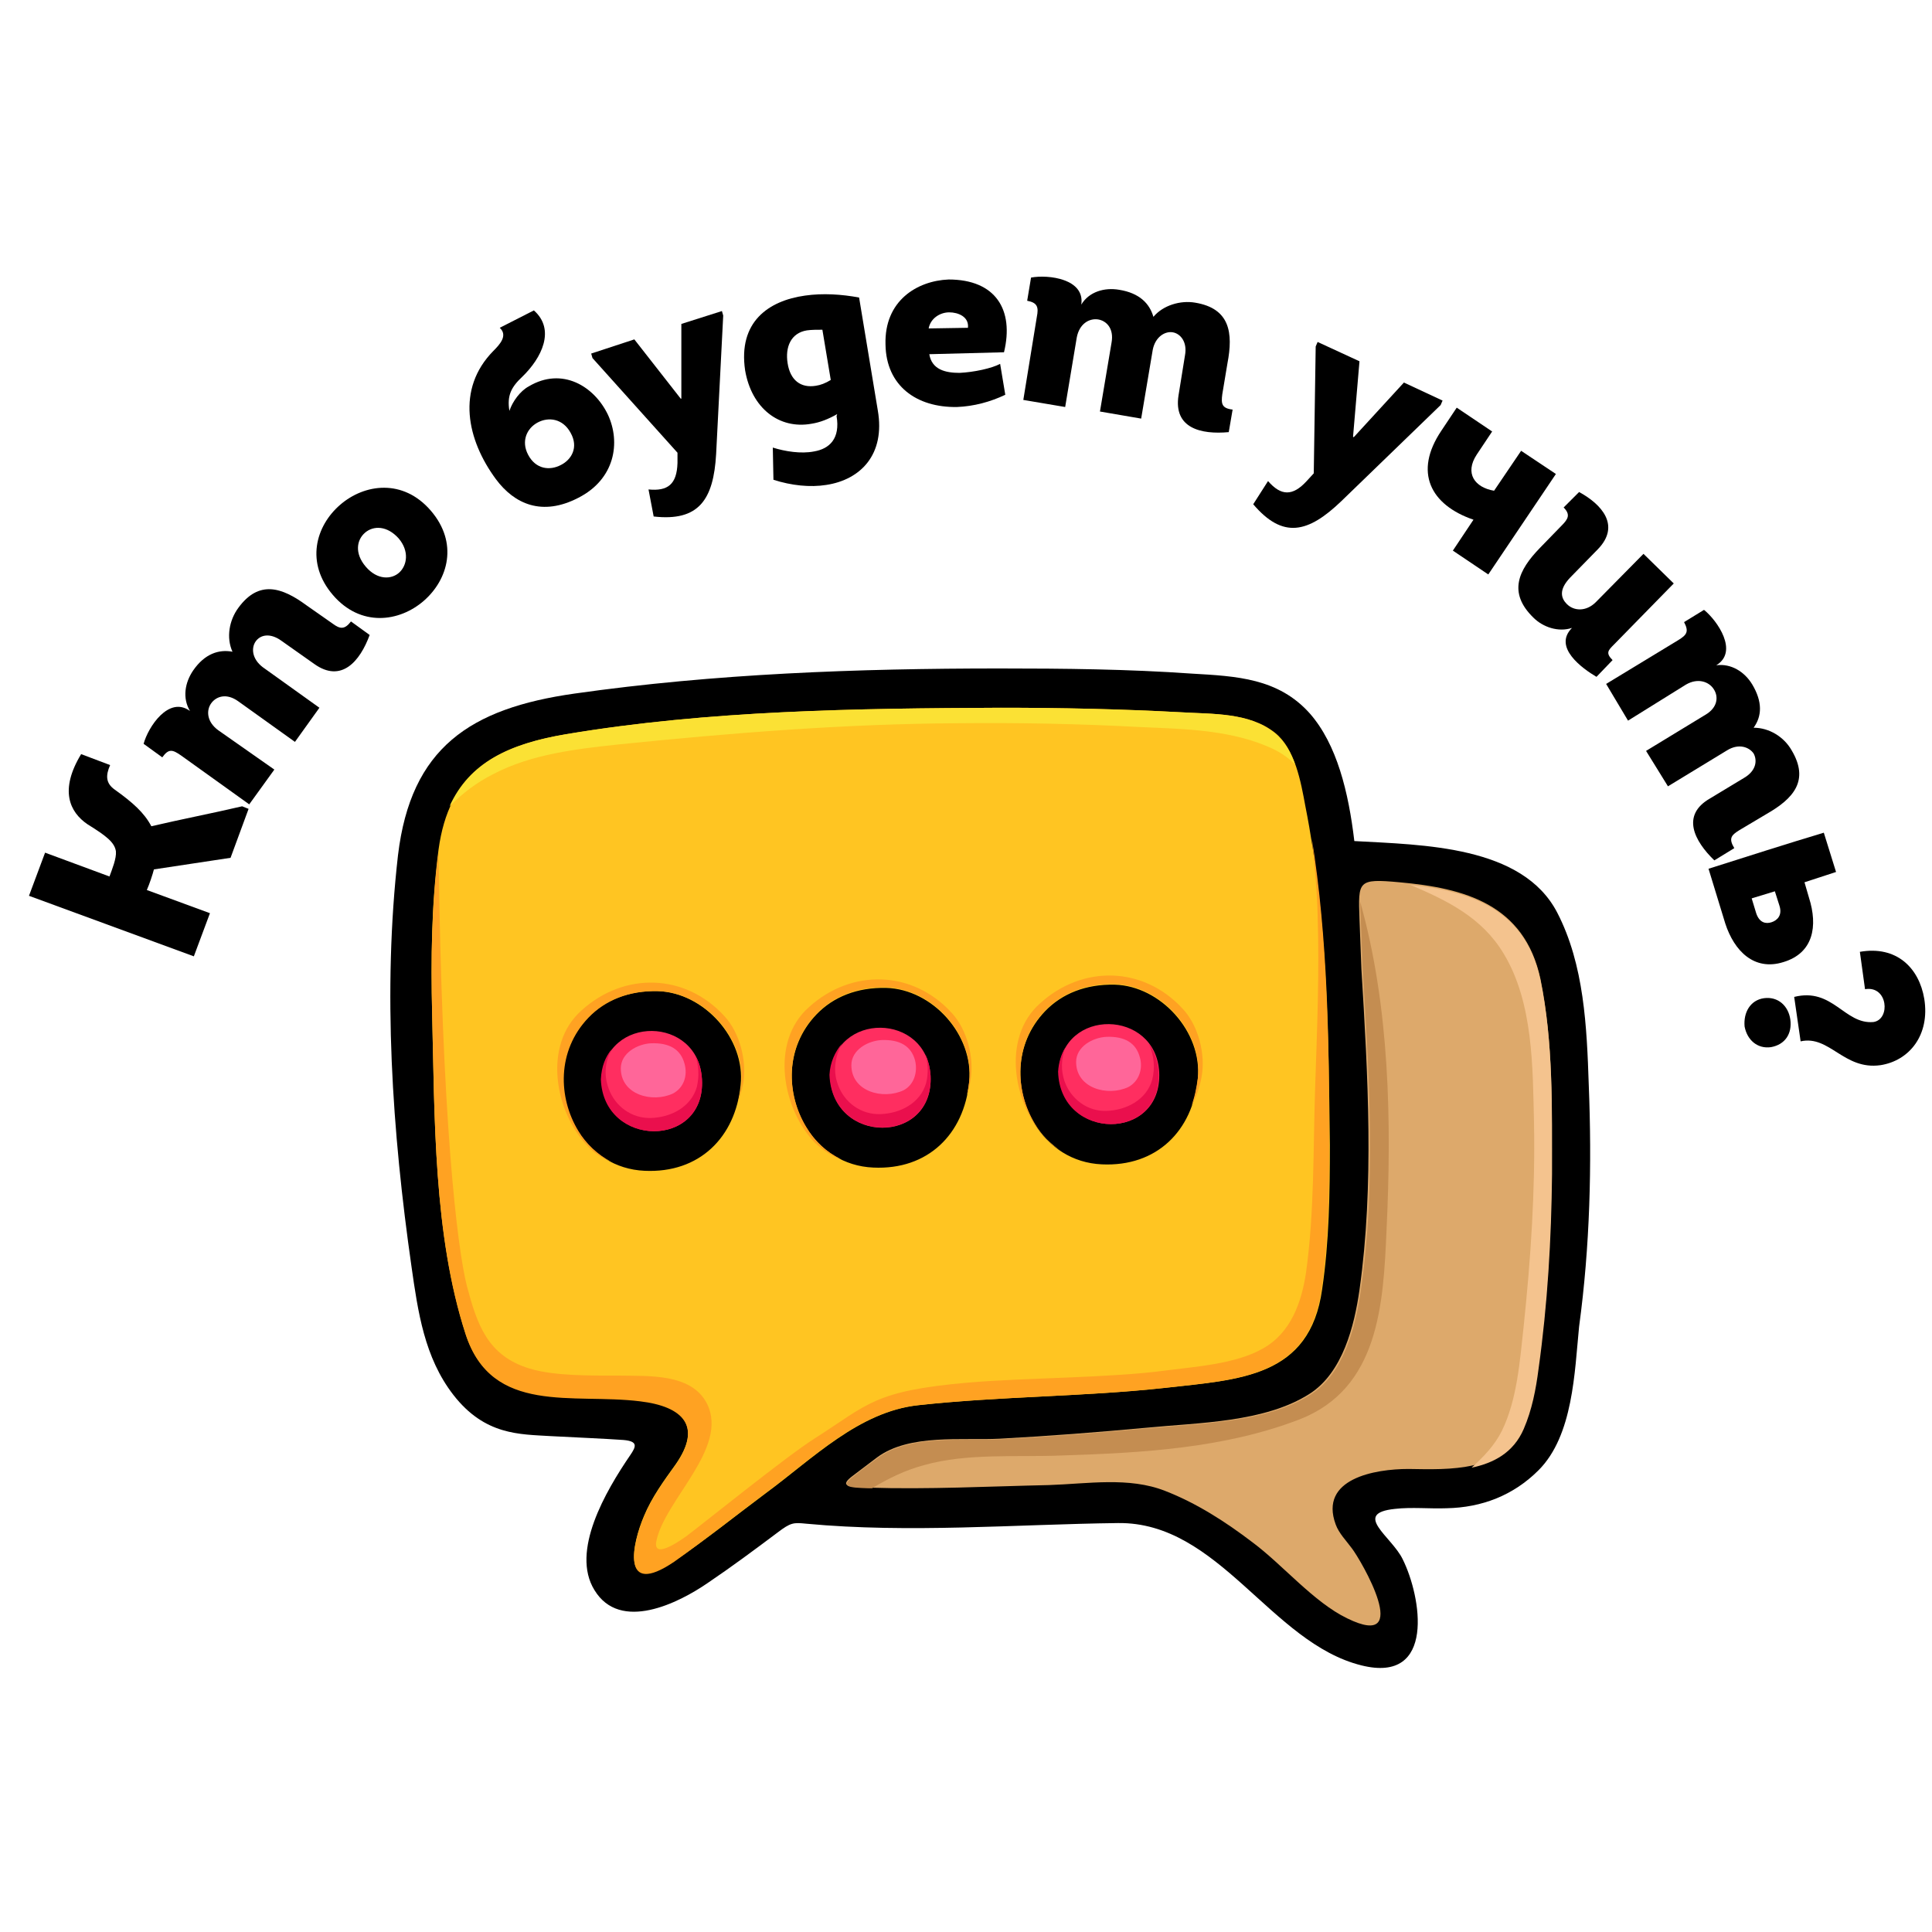 <?xml version="1.0" encoding="UTF-8"?> <!-- Generator: Adobe Illustrator 27.0.0, SVG Export Plug-In . SVG Version: 6.00 Build 0) --> <svg xmlns="http://www.w3.org/2000/svg" xmlns:xlink="http://www.w3.org/1999/xlink" id="Layer_1" x="0px" y="0px" viewBox="0 0 300 300" style="enable-background:new 0 0 300 300;" xml:space="preserve"> <style type="text/css"> .st0{fill:#FF2E60;} .st1{fill:#DDA96B;} .st2{fill:#FFC522;} .st3{fill:#C48D51;} .st4{fill:#F4C38E;} .st5{fill:#FFA222;} .st6{fill:#FBE134;} .st7{fill:#EA0F4D;} .st8{fill:#FF6699;} </style> <g> <path d="M23.9,135c-0.2,0.8-0.7,2.3-1.1,3.2l9.8,3.6l-2.5,6.7l-25.6-9.4l2.5-6.7l10,3.7c0.4-1.1,1.1-2.8,1-3.9 c-0.2-1.4-1.5-2.4-4.4-4.2c-2.8-1.9-4.4-5.3-1-10.9l4.5,1.7c-0.7,1.6-0.7,2.8,0.7,3.8c2.8,2,4.6,3.6,5.7,5.7 c4.7-1.1,9.4-2,14.1-3.1l1,0.4l-2.8,7.6L23.9,135z"></path> <path d="M42.6,119.5l-3.9,5.4l-10.6-7.6c-1.3-0.9-1.9-1.1-2.9,0.3l-2.9-2.1c0.7-2.6,3.9-7.5,7.2-5.1c-1.2-2-0.8-4.4,0.5-6.3 c1.8-2.6,4-3.3,6.1-2.9c-1-2.2-0.5-4.9,0.9-6.8c3.2-4.4,6.8-3.2,10.6-0.4l4,2.8c1.2,0.9,1.9,1,2.9-0.3l2.9,2.1 c-1.5,4.1-4.4,7.5-8.6,4.5l-5.1-3.6c-1.8-1.3-3.3-0.9-4,0.1c-0.7,1-0.6,2.7,1.1,4l8.8,6.3l-3.8,5.3l-8.8-6.3 c-1.8-1.3-3.4-0.8-4.2,0.3c-0.8,1.1-0.7,2.9,1.1,4.2L42.6,119.5z"></path> <path d="M65.8,93.3c-3.8,3.3-9.8,4.1-14.1-0.9c-4.3-5-2.7-10.7,1.1-14c3.8-3.3,9.8-4.1,14.1,0.9C71.2,84.3,69.6,90,65.8,93.3z M62,88.9c1.2-1.1,1.6-3.3-0.1-5.3c-1.8-2-3.9-2-5.2-0.9c-1.3,1.1-1.7,3.2,0.1,5.3C58.6,90.1,60.8,90,62,88.9z"></path> <path d="M94.4,64.4c2,4.3,1.1,10-4.6,12.9c-5.6,2.9-9.9,1-12.8-2.9c-4.5-6.1-6.2-14-0.4-19.9c1-1,2.3-2.4,1-3.6l5.3-2.7 c3.4,3,1.2,7.4-1.8,10.3c-1.7,1.6-2.4,2.9-2,5.3c0.5-1.5,1.7-3.1,3-3.8C87.3,56.9,92.3,60,94.4,64.4z M87.1,72.2 c1.6-0.8,2.8-2.7,1.5-5c-1.2-2.2-3.4-2.5-5.1-1.6c-1.7,0.9-2.6,2.9-1.5,5C83.2,72.9,85.4,73.1,87.1,72.2z"></path> <path d="M111.2,70.5c-0.4,7.1-2.7,10.5-9.7,9.7l-0.8-4.2c3,0.3,4.4-0.8,4.5-4.1l0-1.6L92,55.6l-0.2-0.7l6.7-2.2l7.2,9.2l0.1,0 l0-11.6l6.3-2l0.2,0.7L111.2,70.5z"></path> <path d="M130,64.3c-1.4,0.8-2.7,1.3-4,1.5c-5,0.9-9.3-2.4-10.3-8.3c-1.1-7.5,3.6-10.8,9.3-11.6c2.8-0.4,5.7-0.2,8.4,0.3l2.9,17.5 c1.2,6.9-2.7,10.8-8,11.6c-2.5,0.4-5.4,0.1-8.2-0.8l-0.1-5c1.9,0.6,4.4,1,6.4,0.6c2.4-0.4,4.1-2,3.5-5.5L130,64.3z M127.7,51.2 c-0.8,0-1.7,0-2.4,0.1c-2.5,0.4-3.4,2.6-3,5.1c0.4,2.6,2,3.9,4.4,3.5c0.7-0.1,1.5-0.4,2.3-0.9L127.7,51.2z"></path> <path d="M155.9,54.7L144.3,55c0.4,2.4,2.5,2.9,4.7,2.9c2.2-0.1,5-0.7,6.3-1.4l0.8,4.8c-2.3,1.1-4.9,1.8-7.5,1.9 c-6.3,0.1-11-3.3-11.1-9.7c-0.2-6.8,4.9-9.9,9.8-10.1C154.6,43.4,157.5,48.1,155.9,54.7z M150.3,50.9c0.2-1.7-1.5-2.4-2.9-2.4 c-1.4,0-2.9,0.9-3.2,2.5L150.3,50.9z"></path> <path d="M165.4,63.2l-6.5-1.1l2.1-12.9c0.3-1.5,0.1-2.2-1.5-2.5l0.6-3.6c2.7-0.5,8.4,0.2,7.8,4.2c1.2-2,3.6-2.7,5.9-2.3 c3.1,0.5,4.7,2.1,5.3,4.2c1.5-1.8,4.2-2.6,6.5-2.2c5.4,0.9,5.9,4.7,5,9.4l-0.8,4.8c-0.2,1.5-0.1,2.2,1.6,2.4l-0.6,3.5 c-4.3,0.4-8.6-0.6-7.8-5.7l1-6.2c0.4-2.1-0.7-3.4-1.9-3.6c-1.2-0.2-2.7,0.7-3.1,2.7l-1.8,10.7l-6.4-1.1l1.8-10.7 c0.4-2.2-0.8-3.4-2.1-3.6c-1.4-0.2-2.9,0.7-3.3,2.8L165.4,63.2z"></path> <path d="M208.3,77.8c-5.2,5-9.1,5.9-13.7,0.5l2.3-3.6c2,2.3,3.8,2.4,6,0l1.1-1.2l0.3-19.7l0.3-0.7l6.5,3l-1,11.7l0.1,0.1l7.8-8.5 l6,2.8l-0.3,0.7L208.3,77.8z"></path> <path d="M232,76.2l4.2-6.2l5.4,3.6l-10.5,15.6l-5.5-3.7l3.2-4.8c-6.7-2.3-9.3-7.4-5-13.8l2.4-3.6l5.5,3.7l-2.4,3.6 C227.4,73.5,229,75.7,232,76.2z"></path> <path d="M243.3,93.8c1.1,1.1,3,1.2,4.5-0.3l7.4-7.5l4.7,4.6l-9.3,9.5c-0.9,0.9-1.3,1.3-0.2,2.4l-2.5,2.6c-2.2-1.3-6.8-4.6-3.8-7.6 c-2.1,0.7-4.5-0.1-6-1.6c-4-3.9-2.3-7.4,1-10.8l3.4-3.5c1-1,1.4-1.7,0.3-2.8l2.4-2.4c3.5,1.9,6.5,5.2,2.9,8.9l-4.3,4.4 C242,91.6,242.4,92.9,243.3,93.8z"></path> <path d="M252.8,111.9l-3.4-5.7l11.2-6.8c1.3-0.8,1.7-1.3,0.9-2.8l3.1-1.9c2.1,1.7,5.4,6.5,1.9,8.6c2.3-0.3,4.4,1,5.6,3 c1.6,2.7,1.5,4.9,0.2,6.7c2.4,0,4.7,1.4,5.9,3.5c2.8,4.7,0.3,7.5-3.9,9.9l-4.2,2.5c-1.3,0.8-1.7,1.3-0.8,2.8l-3.1,1.9 c-3.1-3-5.2-7-0.7-9.6l5.3-3.2c1.9-1.1,2.1-2.7,1.5-3.8c-0.7-1-2.3-1.6-4.1-0.5l-9.2,5.6l-3.4-5.5l9.2-5.6c1.9-1.1,2.1-2.8,1.3-4 c-0.7-1.1-2.4-1.8-4.3-0.7L252.8,111.9z"></path> <path d="M265.3,134.9c6-1.9,11.9-3.8,17.9-5.6l1.9,6.1l-4.9,1.6l0.7,2.4c1.4,4.4,0.7,8.6-4,10c-4.5,1.4-7.6-1.7-9-6L265.3,134.9z M275.6,138.4l-3.6,1.1l0.7,2.3c0.5,1.5,1.5,1.7,2.4,1.4c0.9-0.3,1.7-1.1,1.2-2.6L275.6,138.4z"></path> <path d="M273.9,155c2.2-0.3,3.8,1.2,4.1,3.3c0.3,2.2-0.8,3.9-3,4.3c-2.1,0.3-3.7-1.1-4.1-3.2C270.7,157.2,271.8,155.3,273.9,155z M278.6,154.8c6-1.5,7.8,4.3,12.3,3.9c1.4-0.2,1.9-1.7,1.7-2.9c-0.2-1.3-1.2-2.5-3-2.2l-0.8-5.8c5.7-1,9.2,2.5,10,7.3 c0.9,5.6-2.3,9.6-6.8,10.3c-5.7,0.8-7.9-4.7-12.4-3.7L278.6,154.8z"></path> </g> <g> <path d="M246.7,168.4c-0.3-8.9-0.7-18.6-4.9-26.7c-5.4-10.4-20.8-10.5-31.5-11.1c-0.9-7.6-2.7-15-6.9-19.8 c-4.9-5.5-11.4-5.8-18.3-6.2c-9.9-0.7-19.9-0.8-29.9-0.8c-22,0-44.2,0.8-66,3.9c-16.2,2.3-25.4,8.4-27.4,25.1 c-2.4,21-0.9,43,2.1,63.9c1,7,2,14.1,6.5,19.9c4.9,6.3,10.3,6.1,15.1,6.4c3.8,0.2,8.5,0.4,11.3,0.6c2.4,0.2,1.9,1.1,1.1,2.3 c-3.9,5.7-9.3,15-5.6,21c4,6.6,13.1,2,17.6-1.1c3.7-2.5,7.2-5.1,10.8-7.8c2.1-1.6,2.5-1.6,4.5-1.4c16,1.5,32.4,0.1,48.4-0.1 c15.7-0.2,23.7,18.6,37.8,22.1c11.6,2.9,9.3-10.7,6.4-16.5c-1.7-3.5-7.9-7.1-1.2-7.8c2.6-0.3,5.4,0,8-0.1c5.5-0.1,10.4-2,14.3-5.9 c5.4-5.4,5.6-15.3,6.3-22.3C246.9,193.5,247.2,180.9,246.7,168.4z"></path> <path class="st0" d="M180,166.5c0.5,10.8-15.3,10.7-15.6-0.1C164.9,156.4,179.5,156.7,180,166.5z"></path> <path class="st1" d="M240.9,182c-0.1,10.1-0.6,20.3-2.1,30.3c-0.4,3.2-1,6.4-2.3,9.3c-3.1,7-11.4,6.6-17.8,6.5 c-5.2,0-13.9,1.5-11.3,8.6c0.5,1.4,1.7,2.6,2.5,3.7c1.4,1.8,9.7,16-0.7,10.9c-5.2-2.5-10-8.3-14.7-11.8c-4.2-3.2-8.7-6.1-13.6-8 c-5.6-2.2-12-1.1-18-0.9c-9.3,0.2-18.8,0.7-28.1,0.4c-3.1-0.1-4.6-0.2-2.3-1.9c1.2-0.9,2.5-1.9,3.7-2.8c5-3.7,13.2-2.6,19-2.9 c7.6-0.4,15.2-1,22.8-1.7c8.1-0.8,18.4-0.8,25.4-5.3c5.1-3.3,6.9-10.5,7.7-16.1c2.3-16.3,1.3-33.4,0.3-49.8c-0.1-2.3-0.2-5-0.3-7.8 c-0.2-5.9-0.3-6.3,6.2-5.7c10.1,0.9,19.4,3.4,21.9,15C241.2,161.8,241,172.2,240.9,182z"></path> <path class="st0" d="M128.9,167c0.6-10,15.1-9.8,15.6,0.1C145,177.8,129.2,177.8,128.9,167z"></path> <path class="st2" d="M202.7,125.2c-0.7-3.8-1.6-8.9-4.7-11.4c-4-3.2-9.7-2.9-14.6-3.2c-9.3-0.5-18.6-0.7-28-0.7 c-22.4,0.1-45.3,0.4-67.4,4.1c-11.4,1.9-18.3,6.2-19.9,17.9c-1.1,8.4-1.2,17-1,25.4c0.4,16.1,0.2,34.4,5.2,49.8 c4.1,12.6,16.7,9.1,27.1,10.4c6.7,0.8,9.7,3.9,5.5,9.9c-1.8,2.5-3.7,5.1-4.9,8c-1.8,4.2-3.7,12.7,4.7,7c4.9-3.3,9.6-7.1,14.3-10.6 c7.2-5.3,14.4-12.6,23.6-13.6c12.7-1.4,25.6-1.3,38.4-2.7c11.5-1.3,22.4-1.6,24.3-15.3c1.1-7.4,1.2-15,1.2-22.4 C206.3,160.4,206.1,142.3,202.7,125.2z M115,168.5c-0.8,8.1-6.4,13.7-14.9,13.3c-4.6-0.2-8.2-2.7-10.4-6.2 c-3.1-5.1-3.4-12.4,1.6-17.6c2.6-2.7,6.3-4.2,10.8-4.1C109.3,154.1,115.8,161.3,115,168.5z M150.5,168c-0.8,8.1-6.4,13.7-14.9,13.3 c-4.6-0.2-8.2-2.7-10.4-6.2c-3.1-5.1-3.4-12.4,1.6-17.6c2.6-2.7,6.3-4.2,10.8-4.1C144.8,153.6,151.2,160.7,150.5,168z M186,167.5 c-0.8,8.1-6.4,13.7-14.9,13.3c-4.6-0.2-8.2-2.7-10.4-6.2c-3.1-5.1-3.4-12.4,1.6-17.6c2.6-2.7,6.3-4.2,10.8-4.1 C180.2,153.1,186.7,160.2,186,167.5z"></path> <path class="st0" d="M93.4,167.5c0.6-10,15.1-9.8,15.6,0.1C109.6,178.4,93.7,178.3,93.4,167.5z"></path> <path class="st3" d="M155.3,223.5c-5.8,0.3-14-0.8-19,2.9c-1.2,0.9-2.5,1.8-3.7,2.8c-2.3,1.7-0.8,1.8,2.3,1.9c0.2,0,0.3,0,0.5,0 c2.5-1.5,5.1-2.8,8.1-3.6c6.7-1.9,14.6-1.2,21.5-1.5c12.4-0.4,25.1-1.1,36.8-5.6c12.3-4.8,13-17.8,13.5-29.4 c0.8-16.7,0.5-34.7-4.1-51c0,0.8,0,1.7,0.1,2.8c0.1,2.8,0.2,5.5,0.3,7.8c1,16.4,2.1,33.5-0.3,49.8c-0.8,5.6-2.6,12.8-7.7,16.1 c-7,4.5-17.3,4.5-25.4,5.3C170.5,222.5,162.9,223.1,155.3,223.5z"></path> <path class="st4" d="M239.2,152.2c-2.3-11-10.8-13.8-20.2-14.8c5.6,2.4,11.1,5,14.5,10.7c4.6,7.6,4.5,17.7,4.7,26.3 c0.2,10.5-0.5,21-1.6,31.5c-0.6,5.4-1,11.4-3.4,16.3c-1.1,2.2-2.8,4-4.7,5.7c3.4-0.7,6.5-2.3,8.1-6c1.3-3,1.9-6.2,2.3-9.3 c1.4-10,2-20.2,2.1-30.3C241,172.2,241.2,161.8,239.2,152.2z"></path> <path class="st5" d="M118.9,231.8c7.2-5.3,14.4-12.6,23.6-13.6c12.7-1.4,25.6-1.3,38.4-2.7c11.5-1.3,22.4-1.6,24.3-15.3 c1.1-7.4,1.2-15,1.2-22.4c0-15.7-0.2-32-2.7-47.6c0.4,3.9,0.8,7.8,0.9,11.8c0.3,9.1-0.1,18.2-0.4,27.3c-0.3,9.4-0.1,18.9-1.4,28.3 c-0.7,4.7-2.4,9.4-6.7,11.8c-4.2,2.4-10.4,2.8-15,3.4c-8.9,1.2-21.6,1.1-30.9,1.9c-14.5,1.3-15.3,3.3-23.6,8.6 c-4.2,2.6-17.8,13.6-20.1,15.3c-0.2,0.1-5.1,3.8-4.6,0.8c1.2-6.4,11.3-14.5,7.9-21.4c-2.4-4.8-9.1-4.3-13.7-4.4 c-4.1,0-10,0.1-13.9-1.1c-6.5-2-8.1-6.8-9.7-12.8c-1.5-5.9-3.9-25.8-4.4-67.4c-1.1,8.3-1.2,16.7-1,25.1c0.4,16.1,0.2,34.4,5.2,49.8 c4.1,12.6,16.7,9.1,27.1,10.4c6.7,0.8,9.7,3.9,5.5,9.9c-1.8,2.5-3.7,5.1-4.9,8c-1.8,4.2-3.7,12.7,4.7,7 C109.5,239.1,114.1,235.4,118.9,231.8z"></path> <path class="st5" d="M130.6,180c-2.3-1.1-4.1-2.8-5.4-5c-3.1-5.1-3.4-12.4,1.6-17.6c2.6-2.7,6.3-4.2,10.8-4.1 c7.2,0.2,13.7,7.4,12.9,14.6c-0.1,0.7-0.2,1.5-0.4,2.2c0.3-0.7,0.5-1.6,0.6-2.4c0.6-3.4-0.5-7.8-2.9-10.4 c-6.1-6.7-15.6-6.9-22.2-0.9c-6.1,5.4-4.1,15.9,1,21.1C127.8,178.6,129.1,179.5,130.6,180z"></path> <path class="st5" d="M90.3,156.9c-6.1,5.4-4.1,15.9,1,21.1c1,1.1,2.2,1.8,3.6,2.4c-2.1-1.1-3.9-2.8-5.1-4.8 c-3.1-5.1-3.4-12.4,1.6-17.6c2.6-2.7,6.3-4.2,10.8-4.1c7.2,0.2,13.7,7.4,12.9,14.6c-0.1,0.9-0.3,1.8-0.5,2.6 c0.3-0.9,0.6-1.8,0.8-2.9c0.6-3.4-0.5-7.8-2.9-10.4C106.4,151.1,96.9,150.9,90.3,156.9z"></path> <path class="st5" d="M164.6,178.6c-1.6-1.1-2.9-2.4-3.9-4.1c-3.1-5.1-3.4-12.4,1.6-17.6c2.6-2.7,6.3-4.2,10.8-4.1 c7.2,0.2,13.7,7.4,12.9,14.6c-0.2,1.5-0.5,3-1,4.3c0.7-1.3,1.3-2.8,1.6-4.6c0.6-3.4-0.5-7.8-2.9-10.4c-6.1-6.7-15.6-6.9-22.2-0.9 c-6.1,5.4-4.1,15.9,1,21.1C163.1,177.6,163.8,178.1,164.6,178.6z"></path> <path class="st6" d="M177.1,112.9c6.9,0.3,14.4,0.4,20.8,3.5c1.2,0.6,2.3,1.4,3.2,2.3c-0.7-2-1.7-3.7-3.2-4.9 c-4-3.2-9.7-2.9-14.6-3.2c-9.3-0.5-18.6-0.7-28-0.7c-22.4,0.1-45.3,0.4-67.4,4.1c-8.9,1.5-15,4.4-18.1,11.2c2-2,4.2-3.7,6.8-5 c5.9-3.1,12.9-3.9,19.4-4.6c17.6-1.8,35.2-3.2,52.8-3.3C158.4,112.2,167.8,112.4,177.1,112.9z"></path> <path class="st7" d="M144.5,167c-0.1-1.3-0.4-2.4-0.8-3.3c0.4,1.4,0.5,2.9,0.1,4.5c-0.9,3.1-4,4.7-7.1,4.8c-3,0.1-5.6-1.8-6.6-4.6 c-0.8-2.2-0.4-4.4,0.6-6.3c-1,1.2-1.8,2.8-1.9,4.8C129.2,177.8,145,177.8,144.5,167z"></path> <path class="st7" d="M109,167.6c-0.1-1.4-0.4-2.6-1-3.6c0.5,1.5,0.6,3.1,0.2,4.8c-0.9,3.1-4,4.7-7.1,4.8c-3,0.1-5.6-1.8-6.6-4.6 c-0.8-2.2-0.5-4.3,0.5-6.1c-1,1.2-1.6,2.7-1.7,4.7C93.7,178.3,109.6,178.4,109,167.6z"></path> <path class="st7" d="M165.3,167.9c-0.6-1.8-0.5-3.5,0.1-5.2c-0.6,1-1,2.2-1.1,3.7c0.3,10.8,16.2,10.9,15.6,0.1 c-0.1-1.8-0.7-3.3-1.5-4.4c0.8,1.8,1,3.7,0.5,5.6c-0.9,3.1-4,4.7-7.1,4.8C168.9,172.6,166.3,170.7,165.3,167.9z"></path> <path class="st8" d="M106.3,165.2c-0.6-2.3-2.4-3.3-5.2-3.2c-2.1,0.1-4.7,1.5-4.7,3.9c0,4.1,4.9,5.4,8.1,3.9 C106.2,168.9,106.8,167,106.3,165.2z"></path> <path class="st8" d="M142.1,164.7c-0.6-2.3-2.4-3.3-5.2-3.2c-2.1,0.1-4.7,1.5-4.7,3.9c0,4.1,4.9,5.4,8.1,3.9 C142,168.4,142.5,166.4,142.1,164.7z"></path> <path class="st8" d="M177,164.2c-0.6-2.3-2.4-3.3-5.2-3.2c-2.1,0.1-4.7,1.5-4.7,3.9c0,4.1,4.9,5.4,8.1,3.9 C176.9,167.9,177.5,165.9,177,164.2z"></path> </g> </svg> 